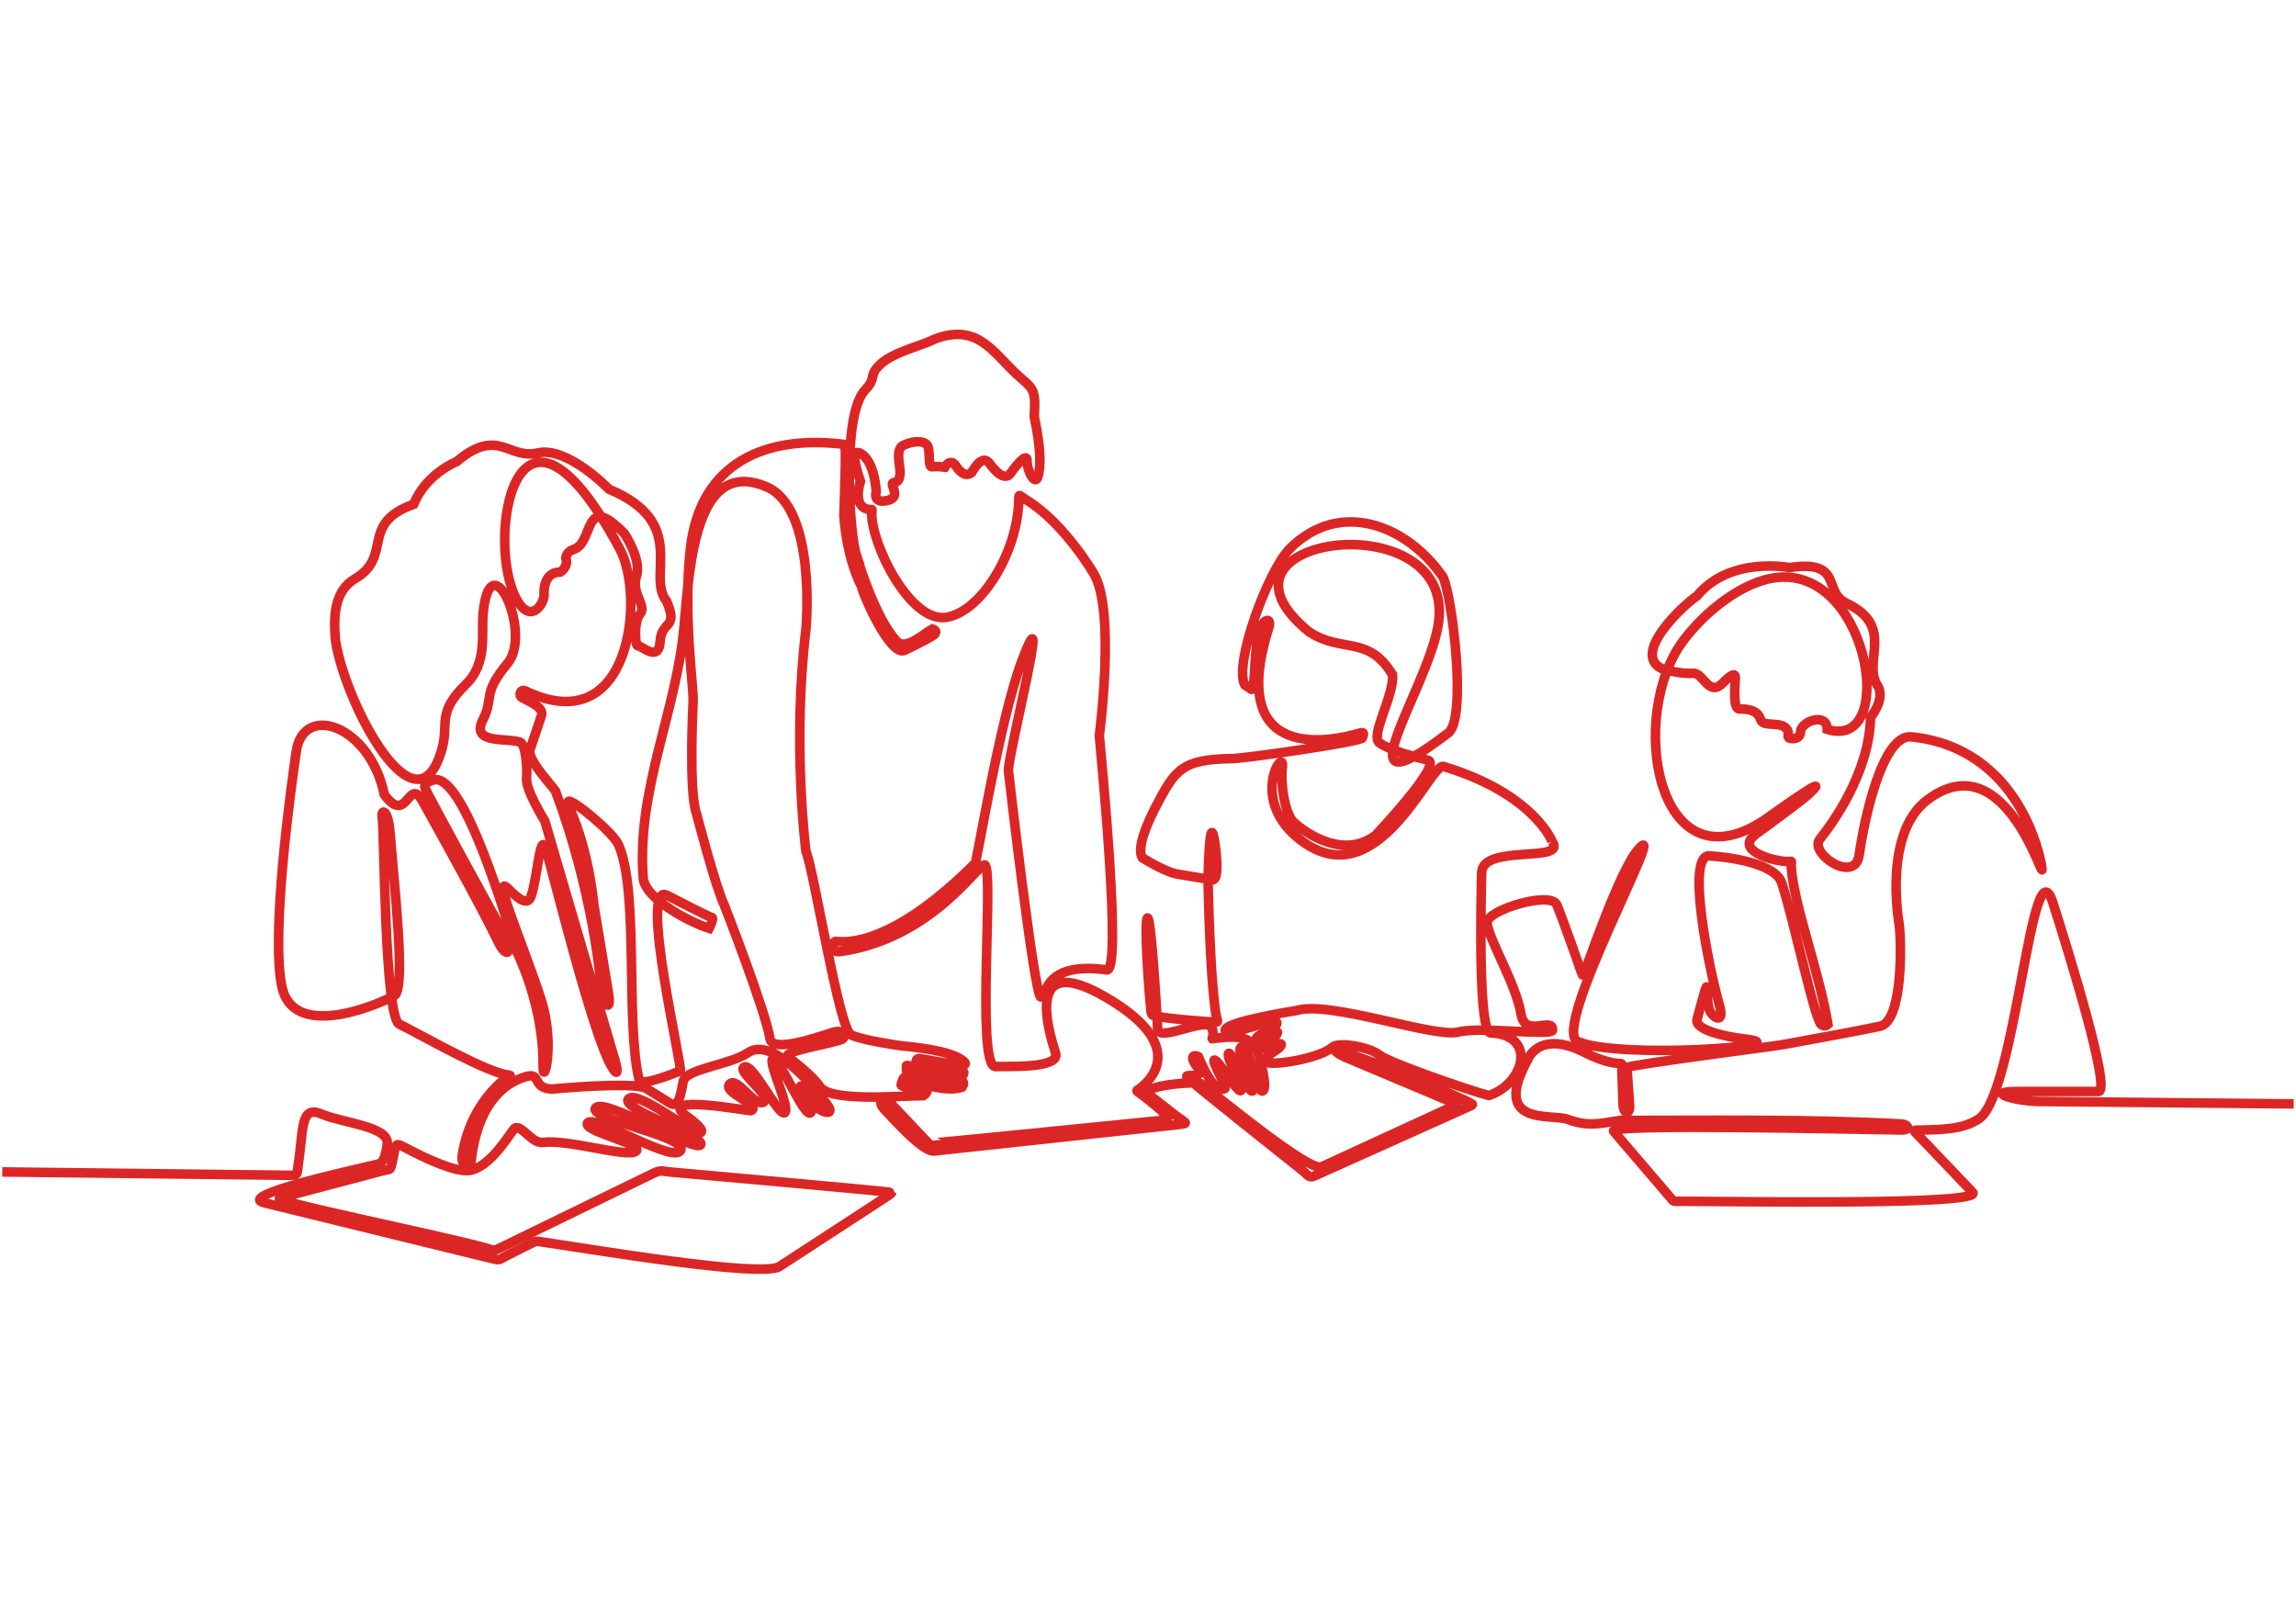 <?xml version="1.0" encoding="UTF-8"?>
<svg id="Layer_1" xmlns="http://www.w3.org/2000/svg" viewBox="0 0 2400.01 1680">
    <defs>
        <style>
            .cls-1 {
                stroke: #dc2626;
                stroke-width: 10px;
            }

            .cls-1 {
                fill: none;
                stroke-miterlimit: 2.61;
            }
        </style>
    </defs>
    <path class="cls-1"
        d="m2397.61,1154.04c-88.77-.85-177.54-1.7-266.31-2.55-25.25-.24-57.93-10.41-22.73-10.41h84.91c14.08,0-31.64-147.32-47.54-197.14-22.1-69.23-38.52,199.31-77.21,225.56-16.69,11.53-39.89,11.33-60.34,11.92-9.41.27-9.44-.97-3.11,5.66l56.71,59.41c13.38,14.02-251.84,9.33-307.7,9.36-6.08,0-4.49.5-8.53-4.22l-59.11-69.07c-5.35-7.83,246.28-2.05,301.23-1.26,9.39.14,6.9-5.91-.23-6.29-98.05-5.2-195.93-3.71-294.04-3.71-23.38,3.57-33.61,6.63-54.96-1.13-17.17-6.24-80.66,8.25-41.42-62.92,0,0,11.45-30.86,58.95-7.11,0,0,19.75,10.67,34.69,11.48,6.45.35,4.23-.39,4.53,9.15.32,9.89.82,25.34,1.17,33.9.42,10.23,7.67,12.07,6.82-.44-.65-9.66-2.07-28.48-2.79-38.12-.2-2.58,151.64-21.95,164.5-24.29,39.57-7.19,81.51-14.98,100.06-18.95,24.14-5.17,22.48-88.19,19.98-107.06,0,0-17.36-94.69,29.78-129.8,84.16-62.69,124.4,100.56,119.19,69.35-1.37-8.2-22.17-123.31-136.2-135.05-30.1-3.1-49.18,85.63-54.48,123.39-4.38,31.24-52.9-1.8-41.18-16.4,12.99-16.18,51.83-69.29,53.02-127.39,0,0,14.77-17.28,8.29-31.67-18.55-25.33,18.98-63.04-33.47-87.62-25.44-11.92-2.42-45.76-59.72-37.24,0,0-61.88-12.24-96.42,29.51-15.04,10.2-70.97,62.38-34.9,77,0,0,19.09,4.95,30.73,3.97,11.08-.93,16.3,26.54,32.26,8.98,0,0,11.87-12.6,11.87-4.68s-3.24,33.46,4.68,33.1c7.07-.32,18.74.8,21.66,10.79,2.33,7.98,17.92,2.61,25.33,8.11,8.21,6.1-1.52,11.8,8.3,12,3.5.08,7.83-1.14,8.26-7.49.72-10.8,27.86-20.17,27.86-2.18,4.21,1.32,8.07,1.95,11.61,1.95,61.46-.03,24.24-186.22-76.87-158.27-29.25,8.09-61.89,32.9-84.82,63.05-58.88,77.44-28.92,261.74,83.46,188.68,4.1-2.66,75.38-54.6,48.63-28.84-7.58,7.3-39.28,30.34-56.73,43.1-22.2,16.23,15.89,27.72,32.16,28.44,7.37.33,4.47-2.55,5.04,6.48,2.44,38.51,29.78,111.07,38.24,163.77,0,0-3.6,3.6-7.2,0-7.24-7.25-27.65-105.96-41.06-147.71-6.65-20.71-55.5-27.32-75.76-28.4-24.15-1.29-1.1,114.97,10.44,155.46,6.34,22.26-7.26,13.02-9.86,6.6-6.49-16.03,2.87-51.66-13.29,8.63-3.6,10.8,28.54,18.33,49.4,20.66,65.42,7.3-132.99,21.55-174.36,2.61-28.5-13.05,98.24-241.35,63.06-200.31-20.6,24.04-54.79,128.02-57.25,130.77-.6.68-1.05-.51-1.05-.51m0,0s-19.48-56.1-26.49-72.78c-6.17-14.69-73.61,5.52-72.8,18.91.97,16.15,30.05,63.21,35.48,95.58,4.23,25.2,33.62,1.81,32.88,16.57-.24,4.77-38.71.53-69.25.06-11.93-.18-22.65.21-29.41,1.94-25,6.39-134.62-33.27-169.06-22.51,0,0-74.12,11.51-74.48,20.51-.36,9,52.17-14.03,53.97-7.91,1.8,6.12-21.23,11.51-21.59,17.27-.36,5.76,22.31-11.15,22.31-6.84s-18.72,14.29-17.64,16.45c1.08,2.16,22.68-8.53,21.6-3.49-1.08,5.04-19.81,11.63-16.21,17.39,3.4,5.45,56.34-3.05,69.41-14.94,6.84-6.21,39.07-.13,48.72,7.63,11.05,8.89,97.37,38.28,115.05,42.81,37.17-12.33,50.97-63.37,1.83-65.46-12.52-.53-10.4-125.05-9.34-167.59.75-30.23,89.79-9.55,73.72-32.51m0,0s-19.17-50-113.63-78.5c-14.08-4.24-70.74,143.32-153.21,73.84-50.23-42.31-11.52-97.36-15.26-71.99-1.8,12.23,1.44,49.65,14.03,58.29,0,0,45.01,40.75,83.48,11.88,7.44-8.07,69.75-74.94,54.75-78.56-10.35-2.5-40.42-10.23-50.89-18.29-9.69-7.45,16.08-50.42,13.77-71.2-25.63-41.89-52.65-22-87.08-44.62-125.44-101.68,158.88-138.02,134.59-5.48-12.78,69.75-105.79,200.27,10.14,111.63,20.77-12.81,4.92-143.54-4.76-163.37-37.41-54.68-108.23-82.25-160.48-29.51-22.24,22.57-58.55,119.97-46.78,142.13l5.69,3.68c7.62,10.94.66-61.82,16.26-70.6,3.14-1.77,5.05,1.08,3.24,6.84-45.65,144.51,68.25,118.27,93.85,110.73,7.24-2.13,4.81.92,3.84,4.77-1.01,4.02-121.88,21.38-135.95,21.6-52.47.81-59.61,10.92-80.4,51.28-9.09,17.64-19.41,41.93-13.77,52.34,0,0,23.75,15.12,37.42,17.28l35.68,5.89c6.98.97,5.17-22.4,3.13-36.76-6.15-43.31-7.34,37.44-7.33,37.68.79,44.88,3.46,110.12,8.1,139.01,1.31,8.19,4.18,9.02-1.94,8.72-8.62-.42-37.77-2.55-54.04-5.04-12.67-1.95-11.23-.75-12.36-12.22-2.41-24.52-6.74-89.14-3.16-91.53,3.81-2.54,9.39,93.13,10.66,115.82.86,15.4,53.51-15.19,57.24.34,2.9,12.07-5.26,10.5,4.82,9.43,33.14-3.52,41.94.24,48.43,38.07,0,0,3.6,17.63-1.44,17.27-5.04-.36-14.14-50.59-21.59-46.06-7.44,4.53,17.44,44.61,11.52,46.06-5.92,1.45-21.95-43.18-24.83-39.22-2.88,3.96,16.91,37.78,12.59,38.86-4.32,1.08-23.39-32.39-27.35-32.03-3.96.36,14.03,28.79,10.79,29.87s-11.16,5.09-27.71-33.46c0,0-6.1-3.21-5.76,2.16s10.38,13.63,6.84,15.83c-6.71,4.17-18.99-1.38-9.94,6.42,16.63,14.34,89.78,72.48,116.8,93.91,8.07,6.4,7.19,9.28,14.81,5.85l159.47-71.59c3.75-1.68,4.94-2.28,4.08-2.93-7.87-5.95-106.63-45.54-134.21-54.68-15.02-4.97-8.4,1.47,2.16,5.92l107.62,45.34c10.54,4.26,11.24,2.65.27,7.67l-133.27,61.28c-12.22,5.62-101.03-67.41-126.07-87-3.42-2.67-66.68,1.91-53.73,12.03l27.15,21.22c10.94,8.55,15.85,8.22.36,9.9l-252.78,27.34c-10.7,1.16-36.62-27.2-50.92-42.4-11.67-12.4,1.65-11.71,6.99-6.06l34.65,36.73c1.17,1.24,2.64,2.41,3.56,3.71.39.56,209.06-20.5,247.61-24.37,9.06-.91-14.88-18.73-25.9-27.31-5.55-4.32-4.93-2.46-.15-6.2,12.82-10.03,47.19-45.79-35.32-94.32-86.71-51-61.02,34.11-53.53,57.7,5.37,16.91-51.46,13.63-63.06,14.27-20.41-1.78-.43-212.7-11.33-210.88-8.43,1.41-55.27,76.19-149.21,90.46-14.66,2.22-7.33-10.55-6.96-10.58,3.83-.35,52.09,12.77,146.41-81.43,2.31-2.31,25.7-150.6,49.28-212.58,32.47-85.32-15.6,100.78-14.34,116.25,0,0,26.95,234.66,33.82,236.05,6.66,1.35.4-37.85,69.01-28.37,16.07,2.22-5.67-220.89-7.84-245.11,0,0,17.27-130.26-5.76-169.12,0,0-30.22-51.82-69.09-76.28m0,0c-9.64-5.75-9.19-8.53-9.39.03-1.24,53.23-38.63,115.84-75.55,121.84-38.09,6.19-78.62-76.79-78.08-108.48.11-6.5,1.75-3.13-4.35-4.53-5.75-1.32-13.95-6.92-7.51-29.19,0,0-13.67-37.42.72-28.78,14.39,8.63,15.83,39.58,15.83,39.58,0,0-4.32,12.95,11.52,9.35,15.83-3.6,1.44-17.27,6.48-18.71,5.04-1.44,5.76-1.8,6.84-8.64,1.08-6.84-5.76-25.55,3.24-30.23,9-4.68,24.11-6.48,26.27,2.16,2.16,8.64-.36,20.87,4.32,20.15,4.68-.72,12.95.36,12.95.36,0,0,6.12-10.79,12.24-.36,0,0,7.91,12.59,15.83,6.12,0,0,10.8-20.87,18.71-9.71,0,0,14.39,21.23,21.95,10.43,0,0,17.27-24.47,17.27-13.31s8.64,26.99,11.51,16.55c2.88-10.43,3.24-28.07-3.96-62.61,1.91-31.21-1.67-28.51-19.37-45.16-24.78-23.31-40.89-53-85.7-35.44-14.03,7.3-43.82,13.17-57.65,27.73-10.63,11.2-1.47,11.6-14.28,25.3-24.4,26.09-16.37,150.76-8.77,172.93-.16-.07,18.56,64.57,42.07,89.61,9.24,9.85,27.41-7.4,37.18-12.95,0,0,5.4,1.44,2.88,5.04-2,2.86-23.27,13.19-31.95,17.34-14.48,6.9-42.73-56.12-45.05-66.99,0,0-14.76-25.91-18.35-73.4.07-7.18,2.96-74.53.72-74.85m0,0c-82.09-10.37-151.06,18.81-161.15,108.66-7.92,70.53,3.59,146.8,2.88,159.04,0,0-5.04,95.71,3.59,118.74,0,0,19.8,76.29,29.15,95.71,0,0,42.67,109.17,47.6,139.2,2.39,14.6,46.8-.71,65.47-6.67,11.44-3.65,14.07,4.54,9.99,7.09-5.76,3.6-64.54,12.63-56.49,18.71,6.81,5.14,27.01,21.16,33.07,30.76,10.46,16.58,85.75,9.55,108.34,9.54,0,0,7.92-6.12.72-6.12s-24.65-3.06-24.11-5.21c.54-2.16,2.34-8.64,4.32-8.1,1.98.54,37.24,17.81,59.37,10.61,4.52-7.38-1.09-5.82-7.47-6.72-16.25-2.3-50.93-8.01-50.65-11.27.36-4.14-1.17-5.01,1.62-4.68,2.79.33,56.28,13.24,56.85,11.69.57-1.55,3.42-5.76-.36-5.93-3.15-.15-34.52-4.8-44.48-7.28-5.49-1.36-3.44-5.98-.32-5.86,3.23.13,27.62,5.37,40.45,6.7,11.46,1.2,8.95-2.73,1.12-7.13-7.75-4.37-24.35-9.46-60.64-12.88,0,0-38.09-5.12-52-11.25-12.69-5.6-38.7-171.53-47.31-192.05,0,0-14.39-112.98,0-231.73,0,0,12.01-126.98-41.48-149.43-72.64-30.49-79.94,77.33-85.89,146.23-7.53,87.35-49.82,170.95-42.69,262.8,1.74,22.28,50.22,46.92,68.93,52.73,0,0,5.76-11.15,2.52-11.52-2.31-.25-30.54-14.75-46.58-23.07-29.82-15.46,17.01,182.31,13.84,183.55m0,0s-41.16,17.23-42.96,9.68c-14.54-61.08.11-197.27-21.6-246.12-5.75-12.96-48.22-47.86-52.18-45.34-3.95,2.52,18.04,30.64,26.69,109.81l14.88,89.71c4.39,26.46-7.96,7.01-7.6.96.72-12.23-9.51-109.8-47.65-211.28-6.44-8.91-29.92-33.37-26.51-43.51l11.8-35.11c2.93-8.74-11.8-14.42-19.89-18.78-4.83-2.59-1.65-9.52,2.93-7.32,111.34,53.37,125.11-98.96,99.19-147.7-110.14-206.99-141.74-5.17-107.42,53.42,14.52,24.79,28.03,2.85,28.03-5.76,0,0-2.51-24.11,16.91-24.11,0,0,9.01-5.4,5.76-14.75,0,0,.82-6.79,7.93-8.86,22.12-6.44,9.53-61.49,53.25-16.69,0,0,18.4,26.97,12.64,44.82-5.76,17.85,11.12,30.82,3.91,39.02-7.22,8.2-5.04,34.9-2.52,33.46,2.52-1.44,21.94,18.71,23.38-4.32,1.44-23.03,19.43-12.23,6.84-42.1-22.01-27.15,24.3-81.82-60.45-117.3,0,0-43.19-44.96-74.32-37.8-31.01,7.14-41.18-27.65-84.73,9.02,0,0-32.01,12.59-44.98,44.62-57.11,20.4-20.94,54.18-61.38,77.92-22.05,12.94-22.5,40.47-20.29,64.57,9.53,64.34,85.21,209.86,111.54,112.27,6.96-25.75-5.75-36.7,24.48-66.21,23.37-22.81,16.01-52.23,18.4-75.69,7.71-75.66,51.56,22.09,25.49,53.38-27.25,32.7-13.88,35.52-25.9,59.23-13.07,25.74,25.69,18.42,38.74,23.2,7.04,2.57,7.65,31.43,6.96,37.4-1.44,12.23,19.06,44.98,19.06,44.98l73.65,251.38c2.72,9.29,3.32,18.16-4.6,4.01-20.01-35.72-60.78-201.91-67.69-225.18-6.52-21.92-8.53,28.32-15.83,48.86-3.95,11.09-15.39.19-24.27-8.61-17.5-17.4,18.75,65.44,34.94,116.51,15.13,47.71,1.67,94.23,1.98,68.1.23-18.41-2.24-65.36-28.42-120.5-8.92-28.52-54.51-186.66-86.32-177.36-5.12,1.5-10.2,4.07-8.68,8.24,2.55,7.04,71.23,132.05,86.32,159.5,3.73,6.8,1.34,25.33-11.53-1.92-14.56-30.8-61.19-114.74-77.23-143.47-15.1-27.04-15.64,25.95-40.03-6.93-14.92-72.73-84.6-96.37-92.07-45.4-5.7,38.9-26.48,189.28-15.19,245.45,10.87,54.15,90.32,24.21,117.55,10.17,12.87-6.64-.44-119.69-4.31-170.13-2-26.05-9.95-25.51-8.17-16,2.15,11.51,2.15,208.7,17.98,215.89,13.23,6.01,75.22,41.68,104.05,50.72,19.32,6.06,13.25-3.88-7.56,19.49-11.98,13.47-25.82,35.06-30.78,66.18-2.15,13.36,8.4,11.26,8.78,9.7,1.03-4.11,3.7-74.4,56.7-91.09,18.4-5.79,6.3,12.64,28.95,12.64,0,0,83.83-7.92,97.5-.72l24.89,15.38c9.86,6.41,11.43-9.93,14.18-22.84,2.75-13,48.6-16.85,67.61-29.76,25.56-17.34,68.88,35.71,82.4,53.75,11.03,14.71-9.25,7.05-10.95,2.18-2.52-7.19-14.03-21.59-16.55-20.87-2.52.72,16.91,26.63,9.72,28.07-7.2,1.44-34.18-62.25-38.86-56.86-4.68,5.4,19.07,52.18,12.59,56.49-6.48,4.32-32.74-51.81-42.1-47.86-9.36,3.96,29.87,30.95,20.15,36.7-9.72,5.76-27.71-27.35-35.62-18.71-7.93,8.64,33.46,21.95,22.67,27.71-1.57.84-101.2-18.33-67.53,5.8,5.88,4.21,19.17,14.39,14.64,17.23-5.76,3.59-66.21-45.7-75.56-35.27-9.35,10.44,81.33,39.22,75.56,47.86-5.76,8.63-100.39-50.02-109.75-38.5-9.35,11.52,95.72,29.51,88.88,44.26-6.83,14.75-89.6-37.42-97.14-28.79-7.56,8.63,59.73,22.31,50.37,29.87-8.76,7.09-70.7-12.73-97.37-9.28-12.1,1.56-23.86-21.64-30.36-13.75-5.04,6.12-25.9,41.38-47.5,43.18-14.65,1.22-43.59-12.33-60.65-21.15-18.52-9.57-13.74-9.27-19.31,14.11-1.7,7.17-1.67,5.44-9.09,7.15l-107.1,28.35c-18.6,1.94,159.67,37.55,213.71,52.25,10.28,2.8,7.66,4.06,17.18-.58l156.6-76.23c10.49-5.12,9.2-3.37,20.63-2.3,19.42,1.83,230.7,20.39,230.6,21.46-.08.8-2.89,2.68-9.65,7.09l-107.55,70.07c-18.8,12.24-197.88-18.29-248.03-25.52-6.61-.95-5.58-1.55-11.49,1.4l-25.97,13c-7.63,3.81-6.35,5.09-14.62,3.06l-238.48-58.44c-30.75-7.54,92.23-33.96,119.28-40.59,6.19-1.52,7.97-12.17,9.17-20.83,2.57-18.5-46.83-21.94-68.92-31.45-22.05-9.5-18.55,16.36-23.99,51.81-1.62,10.65.6,12.41-9.01,12.3l-300.52-3.52" />
</svg>